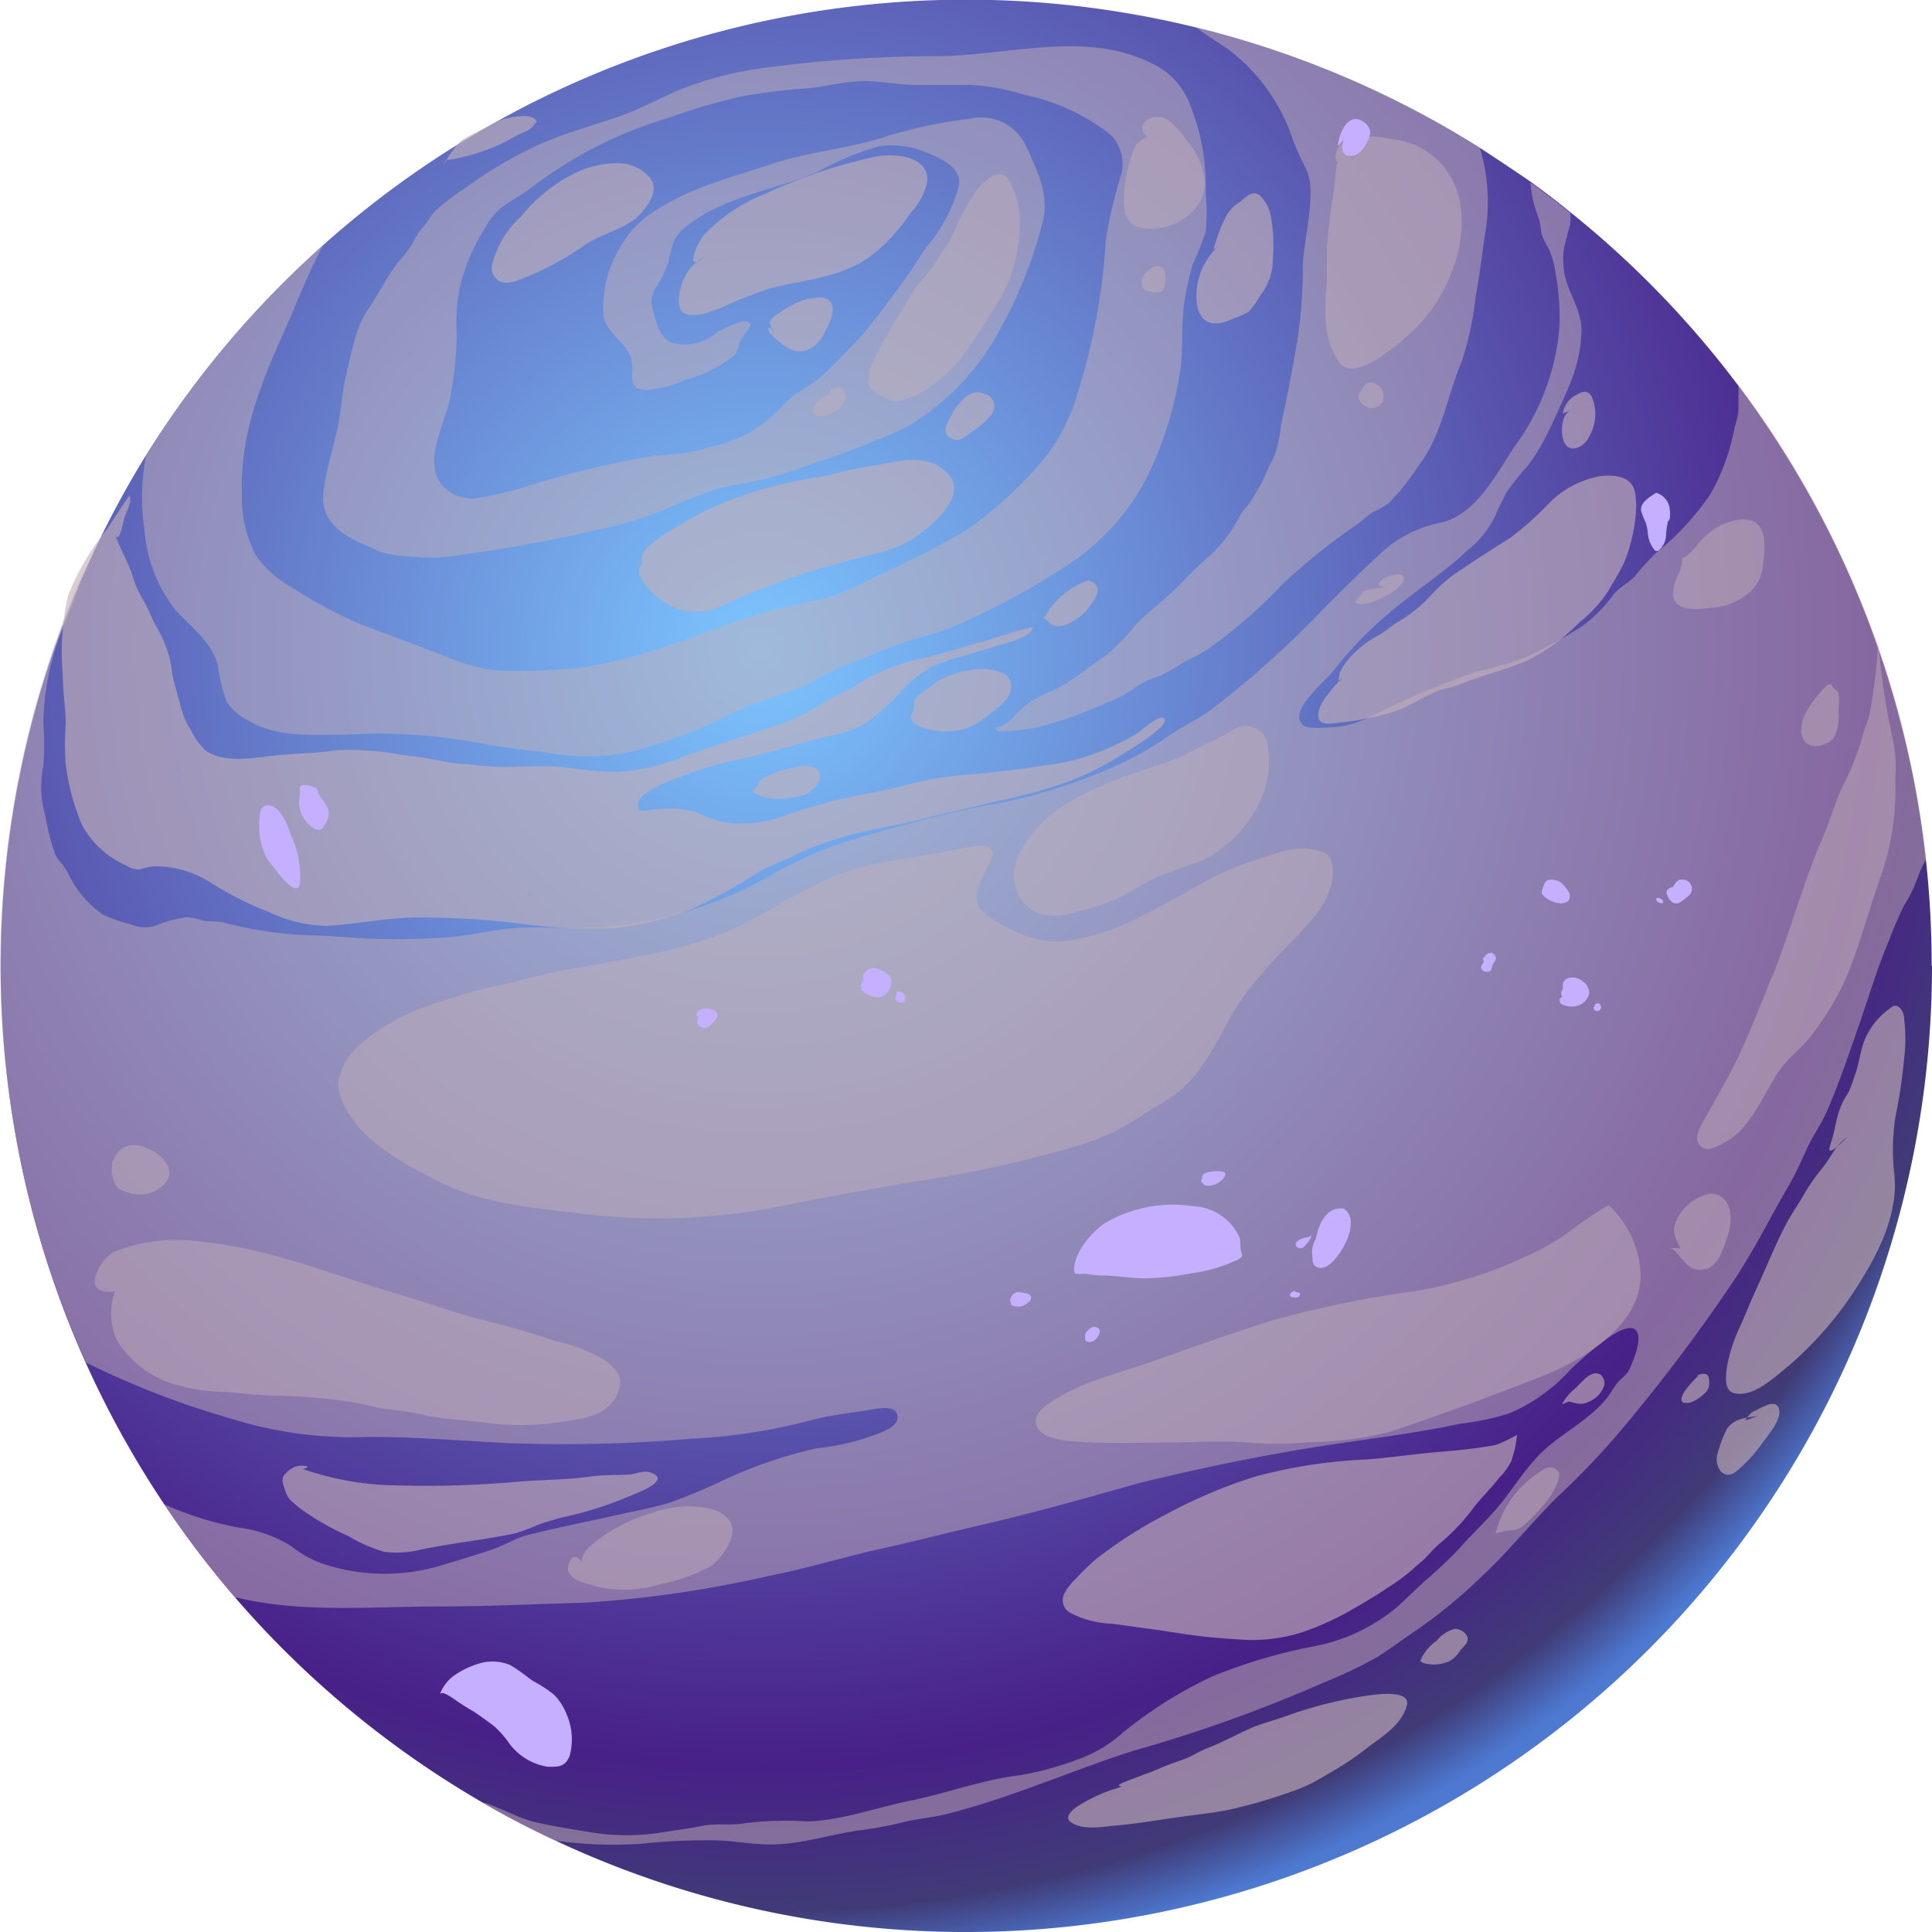 <?xml version="1.0" encoding="UTF-8"?> <svg xmlns="http://www.w3.org/2000/svg" xmlns:xlink="http://www.w3.org/1999/xlink" viewBox="0 0 117.63 117.63"> <defs> <style>.cls-1{isolation:isolate;}.cls-2,.cls-4,.cls-8{fill-rule:evenodd;}.cls-2{fill:url(#Ѕезым_нный_градиент_366);}.cls-3{opacity:0.5;}.cls-3,.cls-6{mix-blend-mode:multiply;}.cls-4{fill:#c4b0b8;}.cls-5{opacity:0.63;}.cls-5,.cls-7{mix-blend-mode:soft-light;}.cls-6{opacity:0.47;}.cls-8{fill:#c4b0ff;}</style> <radialGradient id="Ѕезым_нный_градиент_366" cx="46.27" cy="39.57" r="80.87" gradientUnits="userSpaceOnUse"> <stop offset="0" stop-color="#7cc5ff"></stop> <stop offset="0.84" stop-color="#482088"></stop> <stop offset="0.95" stop-color="#403b77"></stop> <stop offset="1" stop-color="#4d79d1"></stop> </radialGradient> </defs> <g class="cls-1"> <g id="Слой_2" data-name="Слой 2"> <g id="space_background" data-name="space background"> <path class="cls-2" d="M117.63,58.82a58.83,58.83,0,0,1-83.82,53.24c-1.5-.7-3-1.47-4.39-2.29a58.88,58.88,0,0,1-15.1-12.5A56.93,56.93,0,0,1,10,91.59a58.88,58.88,0,0,1-4.74-57A57.67,57.67,0,0,1,8.9,27.7,58.88,58.88,0,0,1,19.67,14.93h0A58.74,58.74,0,0,1,90.1,9h0c1,.65,2,1.32,3,2,.82.59,1.63,1.2,2.41,1.84a58.77,58.77,0,0,1,22.1,45.94Z"></path> <g class="cls-3"> <path class="cls-4" d="M117.27,52.31a8.22,8.22,0,0,0-.53,1.17,8.83,8.83,0,0,1-.83,1.69,22.78,22.78,0,0,0-.92,2.15c-.68,1.58-1.18,3.3-1.75,4.93-.63,1.81-1.23,3.62-2,5.39-.35.79-.86,1.5-1.22,2.29s-.7,1.54-1.13,2.29c-1.08,1.85-2,3.72-3.18,5.53a103.89,103.89,0,0,1-6.88,9.17,46.75,46.75,0,0,1-4,4.21c-1.55,1.54-2.92,3.26-4.53,4.77a31.38,31.38,0,0,1-4,3.31c-.81.54-1.59,1.13-2.41,1.66a29.53,29.53,0,0,1-3.36,1.6A88.64,88.64,0,0,1,69,106.6c-3.8,1.21-7.46,2.87-11.34,3.84-.79.2-1.6.28-2.4.44a25.1,25.1,0,0,1-2.61.52c-1.78.2-3.5.8-5.3.89-1.25.06-2.42-.18-3.65-.24a39.24,39.24,0,0,0-4.72.21,25.26,25.26,0,0,1-5.21-.2c-1.5-.7-3-1.47-4.39-2.29l.16,0c1,.33,2,.92,3,1.16s2.24.43,3.37.62a13.59,13.59,0,0,0,4.5,0c.8-.13,1.6-.23,2.4-.39s1.74,0,2.6-.16a19.66,19.66,0,0,1,3.76-.1c2.12-.07,4.19-.85,6.23-1.26,2.27-.46,4.43-1.29,6.74-1.56a19.62,19.62,0,0,0,3.6-1,8.16,8.16,0,0,0,2.64-1.6,26.14,26.14,0,0,1,5.45-3.42,32.69,32.69,0,0,1,6.2-1.83,11.07,11.07,0,0,0,5-2.36c.59-.53,1.15-1.08,1.73-1.62a26.42,26.42,0,0,0,2.12-2c.72-.83,1.55-1.59,2.27-2.43s1.45-2,2.24-2.89c1.25-1.48,3.16-2.25,4.4-3.75.26-.31.43-.69.7-1s.58-.47.75-.88.72-1.63.44-2.19c-.55-1.11-3.48,1.76-4,2.21a10.56,10.56,0,0,1-3.81,2.74,16.65,16.65,0,0,1-3,.63c-2.74.59-5.54.91-8.31,1.34-3.74.58-7.53,1.37-11.22,2.27C66,91.25,62.54,92.22,59.09,93c-1.84.44-3.67.9-5.51,1.31-2.25.5-4.46,1.19-6.72,1.63a70,70,0,0,1-11.24,1.64c-3,.08-5.92.23-8.9.23-4,0-8.32.41-12.25-.53l-.15,0A56.93,56.93,0,0,1,10,91.59,20.27,20.27,0,0,0,14.47,93a7.89,7.89,0,0,1,3.25,1.13,6.59,6.59,0,0,0,2,1.1,11.92,11.92,0,0,0,7.4,0c1-.29,1.92-.58,2.86-.89.7-.24,1.34-.65,2-.84,2-.52,4-.89,6-1.35,1-.22,2-.4,2.88-.69a32.9,32.9,0,0,0,3.06-1.28,28,28,0,0,1,5.81-2,14.18,14.18,0,0,0,4-1c.39-.19,1-.45.91-1s-.91-.47-1.37-.39c-1.34.23-2.71.35-4,.71a35.72,35.72,0,0,1-7.19,1.1,92.28,92.28,0,0,1-11,.27c-2.91-.14-5.84-.4-8.74-.38a24.78,24.78,0,0,1-8.22-1.1,52.43,52.43,0,0,1-8.88-3.43,58.94,58.94,0,0,1,0-48.5c-.39,1.07-.72,2.17-1.17,3.21a16,16,0,0,0-1.43,6.37,17.08,17.08,0,0,1,0,2.58,6.28,6.28,0,0,0,.08,2.89A18,18,0,0,0,3.35,52a2.3,2.3,0,0,0,.47.65,6.24,6.24,0,0,1,.45.77,6.41,6.41,0,0,0,2,2.27A9.52,9.52,0,0,0,8,56.29a2.1,2.1,0,0,0,1.65,0,7.27,7.27,0,0,1,1.75-.45,4.69,4.69,0,0,1,1,.22c.41.07.82,0,1.24.12a24.84,24.84,0,0,0,5.2.77c1.39,0,2.76.21,4.17.21A38.68,38.68,0,0,0,28,57c1.13-.15,2.35-.43,3.49-.5s2.34,0,3.5,0a24.06,24.06,0,0,0,11.67-3.06,25,25,0,0,1,6-2.54c2.68-.77,5.42-1.53,8.17-2a32.74,32.74,0,0,0,7.39-2.4,19.8,19.8,0,0,0,3-1.74c.87-.59,1.81-1,2.65-1.65a58.57,58.57,0,0,0,6.67-6c1.21-1.21,2.44-2.43,3.7-3.58a7.42,7.42,0,0,1,3.5-1.71c2.14-.51,3.33-2.91,4.48-4.64a14.17,14.17,0,0,0,2.73-7.33,15.07,15.07,0,0,0-.25-3.29,5.19,5.19,0,0,0-.4-1.41,5,5,0,0,1-.43-.87c-.06-.26-.07-.53-.12-.76s-.17-.47-.22-.66a6.71,6.71,0,0,1-.34-1.74v0c.82.59,1.63,1.2,2.41,1.84a3.2,3.2,0,0,1,0,.69c-.06.27-.15.51-.2.78a4.79,4.79,0,0,0-.22,1.09,5.36,5.36,0,0,0,.11,1.34c.28,1.09,1,2.1,1,3.25a9,9,0,0,1-.76,3.39c-.42,1-.87,2-1.37,3a11.33,11.33,0,0,1-1.15,1.87A14.34,14.34,0,0,0,91.71,30c-.25.48-.5,1-.7,1.47a6.11,6.11,0,0,1-1.69,2.06C87.9,34.88,86.13,36,84.61,37.3a22.44,22.44,0,0,0-3.39,3.5c-.43.59-2.65,2.32-2,3.23.27.4,1.11.27,1.49.27a6.09,6.09,0,0,0,2.52-.56,51.3,51.3,0,0,1,6.57-2.81,26.59,26.59,0,0,0,3.08-.9,31.53,31.53,0,0,0,3.37-1.85,8.4,8.4,0,0,0,2-2c.36-.43.87-.67,1.27-1.07a15.77,15.77,0,0,1,1.28-1.42,16.46,16.46,0,0,0,3.31-3.56,12.71,12.71,0,0,0,1.5-4.11,4.52,4.52,0,0,0,.24-1.09c0-.46,0-.95,0-1.41v-.08A58.33,58.33,0,0,1,117.27,52.31Z"></path> <path class="cls-4" d="M90.46,14c-.22,1.34-.34,2.65-.61,4A19.37,19.37,0,0,1,89,22c-.9,2.12-1.19,4.48-2.63,6.35a13.72,13.72,0,0,1-1.86,2.32,6.45,6.45,0,0,1-.93.51c-.3.2-.62.5-.92.72a39.49,39.49,0,0,0-4.53,3.62,30,30,0,0,1-4.59,4c-.52.34-1.06.58-1.6.87a9.94,9.94,0,0,1-1.3.75,5.58,5.58,0,0,0-1.54.73,7,7,0,0,1-1.36.77c-.83.32-1.63.71-2.46,1-.38.16-.78.25-1.17.38a10.62,10.62,0,0,1-3.31.5c-.45-.2-.07-.22.28-.38a1.61,1.61,0,0,0,.59-.45,7.84,7.84,0,0,1,1-.92c.63-.45,1.45-.67,2.12-1.08.85-.54,1.7-1.19,2.53-1.77a12.67,12.67,0,0,0,1.81-1.85c.62-.66,1.37-1.24,2.06-1.86s1.48-1.52,2.28-2.21a8.6,8.6,0,0,0,2-2.55c.22-.41.59-.72.82-1.14s.48-.77.66-1.19.46-1,.67-1.43A9,9,0,0,0,78,25.9c.36-1.73.71-3.48,1-5.22a30.25,30.25,0,0,0,.32-4.47c.06-1.42.45-2.81.46-4.24a3.5,3.5,0,0,0-.2-1.55c-.31-.68-.64-1.27-.89-2A11.37,11.37,0,0,0,74.78,3c-.27-.2-1.15-.73-2-1.36A58.08,58.08,0,0,1,90.1,9h0A11.46,11.46,0,0,1,90.46,14Z"></path> <path class="cls-4" d="M73.42,14.07a18.37,18.37,0,0,1-.79,2,17,17,0,0,0-.54,2.45c-.17,1.27-.06,2.52-.2,3.79a22,22,0,0,1-2.13,6.89,14.16,14.16,0,0,1-4.83,5.25A44.12,44.12,0,0,1,58.39,38c-1.27.58-2.62.82-3.91,1.31-1.09.41-2.17.88-3.25,1.3s-2.06,1.15-3.13,1.5c-.67.22-1.32.44-2,.68-1.14.41-2.18,1-3.3,1.49a28.43,28.43,0,0,1-4.88,1.6A13.51,13.51,0,0,1,33,45.77a38.58,38.58,0,0,1-4.16-.6,33.92,33.92,0,0,0-7.8-.44c-1.95,0-4.2.19-5.92-.86a3.3,3.3,0,0,1-1.31-1.14,8.36,8.36,0,0,1-.53-2.15c-.3-1.43-1.66-2.4-2.59-3.44A8.89,8.89,0,0,1,8.8,32.27a13.26,13.26,0,0,1,.1-4.57A58.88,58.88,0,0,1,19.67,14.93c-1,1.87-1.73,3.85-2.6,5.78-1.3,2.89-2.46,6-2.34,9.27a7.69,7.69,0,0,0,.82,3.78,6.35,6.35,0,0,0,2.21,2A27.28,27.28,0,0,0,21.94,38c1.66.63,3.31,1.24,4.95,1.87a12.94,12.94,0,0,0,2.93.91,25.76,25.76,0,0,0,3.83,0c4.53-.12,8.7-2.24,13-3.52,1.37-.41,2.79-.6,4.14-1a17.28,17.28,0,0,0,2.35-1.08,50,50,0,0,0,5.74-2.93A24.8,24.8,0,0,0,63.6,27.9a11.67,11.67,0,0,0,2.05-4.09,38.45,38.45,0,0,0,1.68-9.2,27.44,27.44,0,0,1,.91-3.89,2.54,2.54,0,0,0-.61-2.51,12.64,12.64,0,0,0-5.26-2.44,13.48,13.48,0,0,0-3.26-.6H55.8c-1.06,0-2.1-.23-3.17-.23-1.25,0-2.42.36-3.66.45a35.72,35.72,0,0,0-3.86.49,37.86,37.86,0,0,0-4.45,1.31,25.63,25.63,0,0,0-8.13,4.1c-.6.47-1.26.84-1.89,1.26a3.86,3.86,0,0,0-1.11,1.35A11.42,11.42,0,0,0,28,17.49a10.56,10.56,0,0,0-.19,2.81,23.09,23.09,0,0,1-.38,3.8c-.29,1.76-2,4.38-.13,5.79a2.38,2.38,0,0,0,1.81.43,20.63,20.63,0,0,0,2.82-.66,56.21,56.21,0,0,1,8-1.93,17.61,17.61,0,0,0,2.39-.25c.5-.14,1-.3,1.49-.4A7.59,7.59,0,0,0,47,25.33c.42-.35.77-.78,1.2-1.14.59-.48,1.3-.8,1.86-1.32.8-.75,1.57-1.55,2.33-2.35a52.19,52.19,0,0,0,4-5.46,9.3,9.3,0,0,0,2-3.78c.17-1.09-1.16-1.67-2-2a5.38,5.38,0,0,0-2.81-.39,17.75,17.75,0,0,0-3.76,1.55c-2.71,1.18-5.73,1.48-8.08,3.38-.86.68-.82,1.34-1.09,2.29A9,9,0,0,1,40,17.42a1.56,1.56,0,0,0-.22,1.52c.18.68.35,1.62,1.14,1.92a3,3,0,0,0,2.37-.34,4.84,4.84,0,0,1,1.08-.65c.25-.1.86-.38,1.11-.3.43.17.11.43-.07.67a3,3,0,0,0-.39.66,2.34,2.34,0,0,1-.26.68,7.3,7.3,0,0,1-3,1.52,6.85,6.85,0,0,1-2.39.65c-1.24,0-.73-.91-.92-1.8-.24-1.15-1.56-1.58-1.71-2.78a7.12,7.12,0,0,1,.71-3.56,9,9,0,0,1,.77-1.26A6,6,0,0,1,40,12.77c2.06-1.36,4.63-2,7-2.79s4.88-.93,7.19-1.75a30,30,0,0,1,4.86-1,3,3,0,0,1,3.43,1.69c.66,1.44,1.44,3,1,4.61a27.08,27.08,0,0,1-2.52,6.39A15.2,15.2,0,0,1,55.2,26a48.33,48.33,0,0,1-5.72,2.22A22.2,22.2,0,0,1,45,29.48c-2.39.36-4.59,1.78-6.94,2.37a92.76,92.76,0,0,1-9.78,1.9,11.51,11.51,0,0,1-3.51.11,5.76,5.76,0,0,1-1.6-.26c-.37-.17-.75-.34-1.12-.49-1.28-.56-2.52-1.48-2.37-3s.66-2.94.94-4.37c.19-1,.21-1.9.44-2.85.17-.73.34-1.47.54-2.19a6,6,0,0,1,.75-1.78c.68-.95,1.2-2.07,1.93-3a7.67,7.67,0,0,0,.83-1.07,4.24,4.24,0,0,1,.63-1c.28-.31.47-.7.76-1a13.64,13.64,0,0,1,1.86-1.42,25.88,25.88,0,0,1,4.51-2.65c1.55-.68,3.17-1.13,4.76-1.66,1.43-.5,2.75-1.27,4.17-1.82a21.76,21.76,0,0,1,5-1.2A79.56,79.56,0,0,1,57,3.42c4.29,0,9.05-1.61,13.13.44a4.5,4.5,0,0,1,2.28,2.4,13.31,13.31,0,0,1,1,5.44A15.61,15.61,0,0,1,73.42,14.07Z"></path> </g> <g class="cls-5"> <path class="cls-4" d="M7,32.55c.29.79.69,1.48,1,2.29a6.56,6.56,0,0,0,.69,1.64c.32.52.51,1.11.82,1.65a8,8,0,0,1,.8,1.88c.13.49.15,1,.28,1.49s.34,1.26.52,1.88a4.47,4.47,0,0,0,.53,1.1,4.17,4.17,0,0,0,.86,1.2c1.16.82,2.82.47,4.16.33s2.45-.14,3.67-.31a10.47,10.47,0,0,1,1.94,0,12.64,12.64,0,0,1,1.83.2c.53.11,1,.12,1.57.21.76.12,1.51.32,2.28.38s1.72.19,2.57.21c1.23,0,2.47-.11,3.68,0a31.65,31.65,0,0,0,3.21.3,12,12,0,0,0,4.08-.89c2.16-.79,4.39-1.43,6.55-2.22a15.29,15.29,0,0,0,2.26-1.2c.66-.39,1.37-.64,2-1.07a11.86,11.86,0,0,1,3.92-1.55c1.37-.3,2.68-.79,4-1.11a27.15,27.15,0,0,1,2.68-.79c-.17.71-1.72,1-2.27,1.16-1.28.46-2.67.71-3.91,1.27a7.82,7.82,0,0,0-2,1.66,14.76,14.76,0,0,1-1.7,1.56,5.86,5.86,0,0,1-2.2.92c-1.74.35-3.44,1-5.18,1.35a25.07,25.07,0,0,0-5,1.52c-.45.2-1.74.72-1.8,1.36s.58.32.94.32a6.92,6.92,0,0,1,2.53.12,9.17,9.17,0,0,0,1.63.63,7.53,7.53,0,0,0,3.93-.41A30.46,30.46,0,0,1,53,48.29c1.21-.23,2.39-.58,3.6-.83a24.21,24.21,0,0,1,2.81-.34c1.36-.13,2.74-.28,4.1-.51a12.2,12.2,0,0,0,3.27-.78,13.37,13.37,0,0,0,2.52-1.23c.2-.15,1.3-1.1,1.56-.88.53.46-2.52,2.19-2.73,2.33A16.8,16.8,0,0,1,65,47.6a31.07,31.07,0,0,1-4.25,1.17c-1.64.41-3.28.75-4.92,1.17s-3.35.62-5,1.17a18.51,18.51,0,0,0-2.41.94c-.7.37-1.46.61-2.16,1a28.71,28.71,0,0,1-4.56,2.47,19.56,19.56,0,0,1-4.4,1,33.09,33.09,0,0,1-5.88-.32,50,50,0,0,0-6-.34c-1.85,0-3.7.42-5.55.51a8.42,8.42,0,0,1-3.47-.83,20.85,20.85,0,0,1-3.65-1.85,6.19,6.19,0,0,0-3.45-.94,3.92,3.92,0,0,0-.77.18,1.31,1.31,0,0,1-.83-.23,5.59,5.59,0,0,1-2.71-2.48,13.6,13.6,0,0,1-1-3.81A17.2,17.2,0,0,1,4,44.1c0-1-.18-2-.18-3a15.89,15.89,0,0,1,.32-4.82,15.58,15.58,0,0,1,2.32-4c.5-.69.92-1.44,1.43-2.11.19.36-.25,1.06-.34,1.43C7.44,32.1,7.23,33.09,7,32.55Z"></path> <path class="cls-4" d="M81.71,41.24c-.47.61-1.32,1.38-1.44,2.18s.73.66,1.3.57a15.46,15.46,0,0,0,3.63-.78c.68-.28,1.32-.67,2-1s1.17-.32,1.74-.56c1.34-.56,2.78-.86,4.11-1.47a11.83,11.83,0,0,0,3.13-2.3A8.15,8.15,0,0,0,97.91,36c.33-.6.72-1.18,1-1.81a10.1,10.1,0,0,0,.66-2.65,5.86,5.86,0,0,0,0-1.45c-.15-1.11-1.26-1.21-2.2-1.09a5.87,5.87,0,0,0-3,1.58A19.09,19.09,0,0,1,92,32.71c-1,.64-2,1.27-3,1.95a9.29,9.29,0,0,0-1.48,1.17c-.38.39-.74.8-1.15,1.15a10.4,10.4,0,0,1-1.34.94c-.38.23-.73.57-1.12.77a5.77,5.77,0,0,0-1.38,1,4.21,4.21,0,0,0-.75.88C81.4,41.13,81.46,41.87,81.71,41.24Z"></path> <path class="cls-4" d="M95.15,25.17A1.56,1.56,0,0,1,96.06,24c.36-.19.62-.24.86.16a2.71,2.71,0,0,1-.17,2.43c-.22.54-1.08,1.08-1.48.4-.27-.45-.26-1.81.38-2Z"></path> <path class="cls-4" d="M46,48c.3-.56.38-.62.89-.82A3.2,3.2,0,0,1,48,46.81c.46-.05,1-.3,1.44-.13.71.26.58.89.09,1.34a1.47,1.47,0,0,1-.72.43,5.5,5.5,0,0,1-1.15.17,2.91,2.91,0,0,1-1.79-.37A.27.27,0,0,1,46,48Z"></path> <path class="cls-4" d="M18.43,89.44a18.1,18.1,0,0,0,5.85,1,61.77,61.77,0,0,0,7.07-.21c1.56-.15,3.11-.11,4.66-.34.76-.1,1.48-.07,2.23-.11.43,0,.89-.27,1.31-.14,1.64.5-1.27,1.44-1.6,1.61a22.2,22.2,0,0,1-3.77,1.15c-.48.14-1,.28-1.45.45a12.68,12.68,0,0,1-1.34.5c-1.93.41-3.86.6-5.78,1a5.94,5.94,0,0,1-2.22.13,8.94,8.94,0,0,1-2.17-.95,16.31,16.31,0,0,1-2.46-1.35,7.57,7.57,0,0,1-1.13-.9,1.86,1.86,0,0,1-.31-.67c-.19-.49-.18-.7.24-1.06a1.24,1.24,0,0,1,1.17-.26S18.75,89.39,18.43,89.44Z"></path> <path class="cls-4" d="M68.32,108.78A9.94,9.94,0,0,0,65.57,110c-.37.26-.83.71-.28,1,.73.45,1.93.21,2.72.14,1.37-.12,2.73-.37,4.09-.55.92-.13,1.83-.22,2.75-.41a31.16,31.16,0,0,0,3.51-1,10.68,10.68,0,0,0,2.42-1.13,18.9,18.9,0,0,0,2.32-1.52c1-.79,2.18-1.41,2.55-2.67.3-1.05-2-.67-2.41-.62a24.91,24.91,0,0,0-5,1.27c-.7.24-1.44.43-2.11.72-.9.41-1.78.89-2.7,1.24-.44.17-.83.45-1.27.61s-.79.28-1.17.43-.87.38-1.31.52C68.7,108.43,67.7,108.7,68.32,108.78Z"></path> <path class="cls-4" d="M86.47,101.13a2.78,2.78,0,0,1,1-1.23,2.1,2.1,0,0,1,1.12-.73c.35,0,.89.35.75.76-.07.21-.34.43-.47.61a1.73,1.73,0,0,1-.63.6,2.27,2.27,0,0,1-1.62.1Z"></path> <path class="cls-4" d="M92.37,87.36a8.94,8.94,0,0,1-1.25.6c-.33.08-.67.12-1,.17-1,.16-2,.22-3.05.32-1.29.13-2.58.31-3.87.41a30.64,30.64,0,0,0-6.87,1.07A31.08,31.08,0,0,0,71,92.2a26.9,26.9,0,0,0-4.27,2.73,13.82,13.82,0,0,0-1.23,1.19,3.46,3.46,0,0,0-.7.91.88.88,0,0,0,.45,1.21,5.86,5.86,0,0,0,2.48.62c1.24.18,2.49.33,3.74.53a36,36,0,0,0,3.88.42,10,10,0,0,0,4-.45A18,18,0,0,0,82,98.18c.82-.47,1.64-.93,2.41-1.46A12.46,12.46,0,0,0,86,95.56c.21-.2.43-.38.65-.57s.6-.67,1-1a13,13,0,0,0,2.1-2.23c.48-.63,1.06-1.16,1.53-1.79A4,4,0,0,0,92,89,7.2,7.2,0,0,0,92.37,87.36Z"></path> <path class="cls-4" d="M95.1,85.5a3.39,3.39,0,0,1,.84-1c.28-.26.64-.72,1-.84a.52.52,0,0,1,.57.09.72.72,0,0,1,.17.58,1.62,1.62,0,0,1-.91,1c-.47.25-.75.12-1.25,0Z"></path> <path class="cls-4" d="M112.48,69.22a3.87,3.87,0,0,0-.68.66c-.31.44-.56.89-.9,1.31a10.34,10.34,0,0,0-1,1.42c-.35.63-.77,1.21-1.11,1.84-.72,1.37-1.29,2.81-1.94,4.22-.32.7-.6,1.42-.92,2.13a9.38,9.38,0,0,0-.77,2.35c-.09.59-.25,1.6.54,1.7,1,.14,2-.71,2.69-1.27a21.48,21.48,0,0,0,4.75-5.35c1.27-2,2.5-4.43,2.18-6.88a13.25,13.25,0,0,1,.08-3.33,32.32,32.32,0,0,0,.53-3.53,10,10,0,0,0,0-2.5c0-.23-.13-.57-.36-.7s-.37,0-.56.15a4.4,4.4,0,0,0-1.38,1.65c-.39.8-.41,1.68-.74,2.5a9.07,9.07,0,0,1-.32.87c-.12.22-.27.44-.39.67a5.79,5.79,0,0,0-.41,1.3c-.07.28-.11.53-.19.81s-.15.45-.19.66S111.44,70.29,112.48,69.22Z"></path> <path class="cls-4" d="M103.41,83.75c-.2.2-1.39,1.35-.93,1.64.13.08.48,0,.6-.06a2.45,2.45,0,0,0,.66-.46.81.81,0,0,0,.32-.79c0-.52-.33-.5-.76-.33Z"></path> <path class="cls-4" d="M106.25,86.49c.25-.34.32-.49.68-.63a4.6,4.6,0,0,1,.82-.37c.38-.06.56.08.59.47,0,.65-.75,1.49-1.11,2a9,9,0,0,1-1.52,1.63c-.82.64-1.41-.4-1.11-1.17a7.29,7.29,0,0,1,.55-1.43c.46-.65,1.14-.65,1.86-.78Z"></path> <path class="cls-4" d="M42.86,15.66a2.77,2.77,0,0,0-1.39,1.81c-.12.37-.26,1.16.05,1.49.53.55,2-.05,2.48-.26a24.68,24.68,0,0,1,3.09-1.2c2-.46,4.16-.64,5.86-1.86A10.71,10.71,0,0,0,55.41,13a4.05,4.05,0,0,0,1.05-1.95c.11-1.63-2.17-1.74-3.25-1.49a31.79,31.79,0,0,0-6.67,2.26,10.37,10.37,0,0,0-3.69,2.5,4.15,4.15,0,0,0-.54,1C42.22,15.63,42,16.37,42.86,15.66Z"></path> <path class="cls-4" d="M47.12,20.25c-.27-.61-.4-.65.05-1a7.32,7.32,0,0,1,1.22-.76A3.57,3.57,0,0,1,50,18.11c1.14.13.62,1.42.27,2a2.22,2.22,0,0,1-.76,1,1.31,1.31,0,0,1-1.22.22,2.78,2.78,0,0,1-.91-.58c-.2-.17-.65-.49-.6-.8l.14,0Z"></path> <path class="cls-4" d="M39.08,34.35c0-.54,0-.66.32-1a10.15,10.15,0,0,1,1.84-1.29,18.46,18.46,0,0,1,4.34-2,25.86,25.86,0,0,1,4.16-1c1.06-.16,2-.51,3.12-.66,1.63-.23,3.64-1,4.93.53,1.05,1.26-.89,2.91-1.8,3.6a7,7,0,0,1-2.63,1.16c-1.13.28-2.24.62-3.37.9a51,51,0,0,0-6.06,2.3,3.48,3.48,0,0,1-3.62-.33C39.62,36.11,38.48,34.92,39.08,34.35Z"></path> <path class="cls-4" d="M58.1,25c-.27.5-1,1.42-.07,1.74.49.17.85-.23,1.22-.51a4.08,4.08,0,0,0,1.16-1.07A.76.76,0,0,0,60,24c-1-.46-1.52.52-2.1,1.19Z"></path> <path class="cls-4" d="M74.17,15a4.11,4.11,0,0,0-1.31,3.38c.15,1.32,1,1.59,2.14,1.05A6.56,6.56,0,0,0,76,19a4.74,4.74,0,0,0,.72-1,3.54,3.54,0,0,0,.78-2.3,10,10,0,0,0-.12-2.51,2.33,2.33,0,0,0-.69-1.31c-.46-.3-.81.1-1.15.38a2.66,2.66,0,0,0-.82.78,9.53,9.53,0,0,0-.83,2.17Z"></path> <path class="cls-4" d="M55.64,43.21c0-.63,0-.67.48-1a10.93,10.93,0,0,1,1-.76,6.13,6.13,0,0,1,2.26-.69,3.19,3.19,0,0,1,1.81.29.89.89,0,0,1,.34,1c-.13.6-.72,1-1.15,1.32a5,5,0,0,1-1.6,1,4.23,4.23,0,0,1-2.06.08c-.41-.11-1.28-.28-1.27-.87Z"></path> <path class="cls-4" d="M63.68,37.47A4.22,4.22,0,0,1,65,36a3.8,3.8,0,0,1,1.28-.66.7.7,0,0,1,.56.55c0,.29-.25.67-.4.9A3.33,3.33,0,0,1,65,38a1.16,1.16,0,0,1-.82.09c-.29-.09-.41-.37-.66-.46Z"></path> <path class="cls-4" d="M31.71,13.2A5.75,5.75,0,0,0,30,16a.89.89,0,0,0,.24,1c.43.38,1,.18,1.47,0a18.12,18.12,0,0,0,3.95-2.12c1.11-.74,2.6-.94,3.46-2,.46-.58.95-1.23.5-2a2.55,2.55,0,0,0-2.06-.94,5.94,5.94,0,0,0-2.88.77A9.88,9.88,0,0,0,31.71,13.2Z"></path> <path class="cls-4" d="M27.12,9.76a11.74,11.74,0,0,0,4.24-1.45c.27-.16.55-.24.81-.39s.31-.32.5-.5c-.14-.63-1.84-.25-2.23-.09s-1.05.53-1.55.78a6.63,6.63,0,0,0-.79.43A5.9,5.9,0,0,0,27,10.09Z"></path> </g> <g class="cls-6"> <path class="cls-4" d="M75.32,44.3a15.49,15.49,0,0,1-1.38.76c-.78.32-1.49.77-2.26,1.1s-1.89.65-2.83,1a18.73,18.73,0,0,0-3.79,1.71,7.82,7.82,0,0,0-3,3.1,2.79,2.79,0,0,0-.06,2.5,2.7,2.7,0,0,0,1.11,1.11,3.51,3.51,0,0,0,2.37-.06,12.23,12.23,0,0,0,2.92-1c.49-.26,1-.56,1.45-.82S71,53.18,71.49,53s.85-.32,1.29-.46a5.09,5.09,0,0,0,1.47-.79,7.69,7.69,0,0,0,2.16-2.38,5.69,5.69,0,0,0,.79-3.8A1.36,1.36,0,0,0,75.32,44.3Z"></path> <path class="cls-4" d="M60.45,51.84c-.29-.4-.5-.36-1-.33a8.59,8.59,0,0,0-1.11.19c-1.82.38-3.67.58-5.48,1a12.82,12.82,0,0,0-2.88,1c-.91.49-1.85.93-2.75,1.47a21.33,21.33,0,0,1-6.61,2.7c-1.46.31-2.92.6-4.39.88-.89.16-1.78.3-2.66.48s-1.76.44-2.64.64a32.54,32.54,0,0,0-4.66,1.31A12,12,0,0,0,22,63.53a3.89,3.89,0,0,0-1.41,2.41,3.56,3.56,0,0,0,.61,1.8c1.21,2,3.54,3.19,5.56,4.22,2.8,1.42,6.14,1.61,9.2,2a38.38,38.38,0,0,0,12-.6q2.66-.54,5.33-1c2.14-.4,4.31-.69,6.45-1.13,1.76-.37,3.53-.79,5.26-1.29a22,22,0,0,0,2.79-1A21.41,21.41,0,0,0,70,67.6a16.35,16.35,0,0,0,1.81-1.16A8,8,0,0,0,73.11,65a21.28,21.28,0,0,0,1.54-2.59,20.43,20.43,0,0,1,1.1-1.79c.41-.56.89-1.09,1.33-1.63.94-1.12,2.08-2.09,3-3.25a4.92,4.92,0,0,0,1.08-2.39c0-.59,0-1.19-.56-1.45a3.54,3.54,0,0,0-1.88-.2,11,11,0,0,0-1.86.53A16.63,16.63,0,0,0,73.7,53.5c-2.5,1.34-5,3-7.76,3.6A5.76,5.76,0,0,1,62.5,57a11.89,11.89,0,0,1-2.37-1.24c-1-.7-.67-1.53-.25-2.49C60.07,52.87,60.59,52,60.45,51.84Z"></path> <path class="cls-4" d="M114.34,38.83a22.14,22.14,0,0,1-.25,3.05c-.06.45-.14.9-.21,1.35-.09.61-.38,1.14-.52,1.74a16.8,16.8,0,0,1-1.22,3c-.45,1-.75,2.08-1.19,3.1-1.26,2.88-2,5.93-3.23,8.82-.6,1.44-1.16,2.92-1.82,4.32s-1.32,2.47-2,3.72c-.23.46-.88,1.32-.39,1.81s1.11,0,1.51-.19c1.65-.88,2.35-3,3.36-4.43.52-.74,1.31-1.3,1.84-2a17.27,17.27,0,0,0,2-3.18c1-2.24,1.55-4.55,2.38-6.84a16.13,16.13,0,0,0,.79-5.69,8.08,8.08,0,0,0-.16-2.46A43.58,43.58,0,0,1,114.34,38.83Z"></path> <path class="cls-4" d="M111.28,41.68c-.7.66-2.11,2.31-1.44,3.4.37.6,1.45.34,1.83-.18a3,3,0,0,0,.26-1.69,2.62,2.62,0,0,0,0-1c-.1-.24-.36-.29-.42-.56Z"></path> <path class="cls-4" d="M97.94,73.37a23.6,23.6,0,0,0-2.56,1.75,15.15,15.15,0,0,1-2.46,1.37,25.57,25.57,0,0,1-6.83,2.13A63.83,63.83,0,0,0,77,80.53c-2.23.73-4.44,1.51-6.66,2.3S65.88,84.1,64,85.35c-.46.31-1.08.78-.91,1.4.26,1,2.29,1,3,1.06,2.17.09,4.37,0,6.55,0a29.68,29.68,0,0,1,3.13,0,20.33,20.33,0,0,0,3.9,0,22,22,0,0,0,4.92-.62c3-1,6-2.11,9-3.28,2.66-1,6.52-3.22,6.29-6.54A6.13,6.13,0,0,0,97.94,73.37Z"></path> <path class="cls-4" d="M102.31,76c-.44-.91-.56-1.14-.08-2a2.84,2.84,0,0,1,1.89-1.32c1.35,0,1.4,1.55,1.09,2.49s-.62,2.08-1.59,2.13a1,1,0,0,1-.86-.27c-.32-.24-.76-1-1.1-1.05Z"></path> <path class="cls-4" d="M7,78.62a4,4,0,0,0,.1,2.95,6.1,6.1,0,0,0,3.65,2.75,10.57,10.57,0,0,0,2.74.42c1,.05,2.06.21,3.1.23a35.64,35.64,0,0,1,4.61.36c.85.13,1.68.38,2.53.48a18.61,18.61,0,0,1,2,.32c1.38.32,2.75.33,4.15.53a16.12,16.12,0,0,0,4.44-.11c1.27-.19,2.62-.36,3.23-1.59.47-1,.12-1.49-.73-2.15a9.94,9.94,0,0,0-2.9-1.13c-1.35-.45-2.7-.86-4.09-1.2-1.94-.47-3.8-1.16-5.72-1.73C20.15,77.59,16.37,76,12.25,75.6A10.45,10.45,0,0,0,7,76.19a2.37,2.37,0,0,0-1.09,1.28C5.52,78.29,5.93,78.78,7,78.62Z"></path> <path class="cls-4" d="M6.79,71.4c.23.73.18.95.85,1.15A2.31,2.31,0,0,0,9,72.68c.56-.16,1.23-.58,1.31-1.17s-.5-1.14-1-1.43c-1.07-.58-1.94-.53-2.47.67Z"></path> <path class="cls-4" d="M52.91,23.09A2.14,2.14,0,0,1,53.15,22a11.15,11.15,0,0,1,.74-1.41c.22-.3.35-.64.55-.95s.56-.85.8-1.32a9.08,9.08,0,0,1,1.19-1.63,6,6,0,0,0,.77-1.1c.17-.33.43-.58.61-.9s.38-.87.59-1.28a13.11,13.11,0,0,1,.74-1.32,3.46,3.46,0,0,1,.66-.86,4.73,4.73,0,0,1,.66-.54c.52-.23.79-.05,1.06.44a5.51,5.51,0,0,1,.57,2.77,10.2,10.2,0,0,1-.55,2.9,10.7,10.7,0,0,1-.95,1.88,38.27,38.27,0,0,1-2.17,3.25,8.77,8.77,0,0,1-1.8,1.63,4.19,4.19,0,0,1-1.27.67,2.24,2.24,0,0,1-.91.21c-.25-.06-.52-.23-.77-.32C53,23.85,52.74,23.31,52.91,23.09Z"></path> <path class="cls-4" d="M50.51,24c-.38.19-.78.32-.94.74,0,.11-.12.35,0,.47.3.44,1.35-.15,1.58-.39s.5-.67.27-1a.58.58,0,0,0-.87-.06Z"></path> <path class="cls-4" d="M69.85,8.34a2.27,2.27,0,0,0-.68.46,2.18,2.18,0,0,0-.22.55,8.74,8.74,0,0,0-.5,2.15c-.08.72-.1,2,.74,2.29,1.64.57,4-.61,4.16-2.44a4.25,4.25,0,0,0-1.1-2.8,5.64,5.64,0,0,0-1-1.14,1.34,1.34,0,0,0-1-.28C69.67,7.25,69.23,7.81,69.85,8.34Z"></path> <path class="cls-4" d="M69.52,17.3c0-.35,0-.44.24-.68a1.9,1.9,0,0,1,.53-.4c.39-.12.64.17.66.53s0,.85-.23,1-1.26,0-1.2-.38Z"></path> <path class="cls-4" d="M81.44,9.87c-.17.68-.15,1.38-.28,2.08a25.09,25.09,0,0,0-.37,3.45c0,.6,0,1.19,0,1.79a13.49,13.49,0,0,0-.07,2.2,4.76,4.76,0,0,0,.83,2.7c.45.54,1.07.34,1.66.12a6.62,6.62,0,0,0,1.33-.84,7.1,7.1,0,0,0,.93-.73,9.78,9.78,0,0,0,3-4.3,8.08,8.08,0,0,0,.44-4A5.16,5.16,0,0,0,87.78,10a5.1,5.1,0,0,0-1.54-1.14,5.66,5.66,0,0,0-1.53-.4,5.21,5.21,0,0,0-1.31-.14,6.31,6.31,0,0,0-1.22.12C81.35,8.62,81.14,9.76,81.44,9.87Z"></path> <path class="cls-4" d="M82.75,24.08c.15-.48.49-1,1-.71a.84.84,0,0,1,.43,1.09.74.74,0,0,1-.85.37,1.27,1.27,0,0,1-.53-.42c-.2-.27,0-.47,0-.77Z"></path> <path class="cls-4" d="M84.28,35.77A5.42,5.42,0,0,0,83,36a.92.92,0,0,1-.16.27c-.09.11-.35.27-.31.43.55.24,1.33-.14,1.81-.4a3.22,3.22,0,0,0,.7-.45,3.44,3.44,0,0,0,.37-.4c.18-.32,0-.49-.32-.48s-1.12.25-1.15.65Z"></path> <path class="cls-4" d="M102.42,33.92a2.2,2.2,0,0,1-.24,1.06,2.6,2.6,0,0,0-.31,1.3c.15,1,1.58.82,2.3.73a3.87,3.87,0,0,0,2.31-.91,2.4,2.4,0,0,0,.84-1.56c.15-1.09.4-2.95-1.21-2.92a3.52,3.52,0,0,0-1.86.68,4.37,4.37,0,0,0-1,1C102.9,33.69,102.49,34.06,102.42,33.92Z"></path> <path class="cls-4" d="M91.06,93.37a6.21,6.21,0,0,1,2.61-3.7c.33-.2.61-.47,1-.26s.26.54.16.85A4.57,4.57,0,0,1,94,91.61a13,13,0,0,1-1,1.06,1.81,1.81,0,0,1-.77.49A3.64,3.64,0,0,0,91.06,93.37Z"></path> <path class="cls-4" d="M35.42,95.12c0-.59.37-.86.83-1.25a10.35,10.35,0,0,1,3.47-1.76,6.42,6.42,0,0,1,3.47-.26,2,2,0,0,1,1.33.89c.36.87-.59,2.17-1.29,2.65a11.51,11.51,0,0,1-3.16,1.1,7.29,7.29,0,0,1-2.9.25,4.07,4.07,0,0,1-1-.2,9.12,9.12,0,0,1-.93-.28c-.28-.14-.63-.37-.66-.7a1,1,0,0,1,.14-.55C34.85,94.73,35.21,94.69,35.42,95.12Z"></path> </g> <g class="cls-7"> <path class="cls-8" d="M100.84,30c-.36.24-1,.58-.92,1.11a5.52,5.52,0,0,0,.28.71,2.86,2.86,0,0,1,.13.66,1.87,1.87,0,0,0,.4,1c.16.18.34,0,.45-.17a1.27,1.27,0,0,0,.25-.6,4.81,4.81,0,0,1,.1-.85c0-.11.11-.2.14-.32a2.36,2.36,0,0,0,0-.46A1.18,1.18,0,0,0,100.84,30Z"></path> <path class="cls-8" d="M95.13,60.71c-.06,0-.14.06-.17.12l0,.12c0,.17.23.25.35.28a1.27,1.27,0,0,0,1-.11,1,1,0,0,0,.45-.64.9.9,0,0,0-.5-.8.88.88,0,0,0-.87-.09.55.55,0,0,0-.23.27,1.28,1.28,0,0,0,0,.27c0,.13-.12.22-.11.35A.42.42,0,0,0,95.13,60.71Z"></path> <path class="cls-8" d="M97.08,61.29a.21.21,0,0,1,.09-.18c.07,0,.13-.07.2,0a.26.26,0,0,1,.06.37.26.26,0,0,1-.25.07.2.2,0,0,1-.16-.22Z"></path> <path class="cls-8" d="M101.86,54a.52.52,0,0,0-.31.16.18.18,0,0,0-.08.18.91.91,0,0,0,.32.57.48.48,0,0,0,.4.08,1.52,1.52,0,0,0,.34-.22l.27-.22A.55.55,0,0,0,103,54a.57.57,0,0,0-.39-.42.78.78,0,0,0-.4,0C102.1,53.69,102,53.71,101.86,54Z"></path> <path class="cls-8" d="M101,54.66a.74.74,0,0,1,.25.17c0,.05,0,.09,0,.14s-.16,0-.22,0a.28.28,0,0,1-.17-.15s-.06-.15,0-.14Z"></path> <path class="cls-8" d="M90.34,58.6c-.1.11-.21.23-.14.4a.35.35,0,0,0,.4.15c.07,0,.16,0,.19-.11a2.13,2.13,0,0,0,.08-.27c.06-.2.29-.3.18-.54a.39.39,0,0,0-.28-.22c-.2,0-.35.18-.47.34Z"></path> <path class="cls-8" d="M61.49,79.15c.06-.13.13-.37.36-.45s.26,0,.42,0c.33.06.66.16.44.5a1.11,1.11,0,0,1-.61.35c-.2,0-.57,0-.55-.2Z"></path> <path class="cls-8" d="M81.79,8.55c-.07.31-.17.68.17.9a.81.81,0,0,0,.8-.16,2.09,2.09,0,0,0,.66-1.17c.06-.4-.42-.82-.79-.87-.74-.09-1.14,1.09-1.18,1.64Z"></path> <path class="cls-8" d="M80.15,75.35a1.66,1.66,0,0,0-.24,1.17c0,.25,0,.58.36.66C81,77.37,81.81,76,82,75.5a2.45,2.45,0,0,0,.24-1.16c0-.23-.19-.66-.45-.75a1.07,1.07,0,0,0-1,.35c-.57.57-.53,1.22-.84,1.84Z"></path> <path class="cls-8" d="M79.76,75.3a2.49,2.49,0,0,0-.58.15c-.1.06-.24.14-.28.23s0,.22.13.29a.31.31,0,0,0,.27,0,.67.67,0,0,0,.2-.17,1.78,1.78,0,0,0,.23-.31.75.75,0,0,0,.09-.15c0-.08,0-.11,0-.17Z"></path> <path class="cls-8" d="M78.89,78.66l.26.07c0,.09,0,.18-.12.25a.63.63,0,0,1-.33,0c-.11,0-.18-.09-.16-.18s.15-.17.28-.2Z"></path> <path class="cls-8" d="M66.08,81.49c0,.09,0,.15.1.19a.53.53,0,0,0,.51-.11c.18-.17.35-.49.23-.66a.41.41,0,0,0-.51-.06,1.79,1.79,0,0,0-.25.22.5.5,0,0,0-.09.4Z"></path> <path class="cls-8" d="M52.6,59.65c-.09.09-.13.11-.15.23a.48.48,0,0,0,0,.37,1.37,1.37,0,0,0,.78.45.72.72,0,0,0,.62-.12.92.92,0,0,0,.4-.63.61.61,0,0,0-.26-.67,1.81,1.81,0,0,0-.7-.33.59.59,0,0,0-.55.17C52.62,59.25,52.42,59.47,52.6,59.65Z"></path> <path class="cls-8" d="M54.59,60.54c0-.07,0-.16.07-.18a.48.48,0,0,1,.36.14.43.43,0,0,1,.11.28A.31.31,0,0,1,55,61a.28.28,0,0,1-.29,0c-.06,0-.22-.12-.19-.22Z"></path> <path class="cls-8" d="M16.58,52.8a4.13,4.13,0,0,1-.79-2.68c0-.41,0-1.15.56-1.09.78.08,1.18,1.29,1.4,1.9a6,6,0,0,1,.52,2.78c-.15,1.33-1.9-1.32-2.08-1.56Z"></path> <path class="cls-8" d="M18.26,48.4a1.87,1.87,0,0,0,1,2.11c.29.09.41-.1.56-.38a1.08,1.08,0,0,0,.15-.9,3.5,3.5,0,0,0-.36-.58,1.4,1.4,0,0,1-.22-.32c-.06-.12,0-.22-.13-.33s-1.14-.48-1,.14Z"></path> <path class="cls-8" d="M26.78,103.16a2.45,2.45,0,0,1,.95-1.2,5.25,5.25,0,0,1,1.64-.73,2.81,2.81,0,0,1,1.65.13c.51.27,1,.68,1.45,1a7.49,7.49,0,0,1,1.27.83,3.57,3.57,0,0,1,.78,1.24,3.81,3.81,0,0,1,.16,2.49c-.27.65-.66.66-1.31.65A3.59,3.59,0,0,1,31,106.14a6.09,6.09,0,0,0-.87-1c-.41-.33-.85-.63-1.28-.93a12.37,12.37,0,0,1-1.24-.79C27.44,103.32,26.9,102.91,26.78,103.16Z"></path> <path class="cls-8" d="M42.52,61.86c-.06.33-.15.48.1.64a.47.47,0,0,0,.52,0c.18-.11.59-.5.54-.74-.11-.48-1.33-.5-1.27.09Z"></path> <path class="cls-8" d="M65.43,77.51c-.19-.91.74-2.23,1.78-3a8.15,8.15,0,0,1,5.43-1.07,3.23,3.23,0,0,1,2.84,1.93c.07.27,0,.56.09.82s.1.33-.2.5a9.42,9.42,0,0,1-2.8.83,16.67,16.67,0,0,1-2.86.31c-.81,0-1.59-.14-2.4-.17a5.51,5.51,0,0,1-1.16-.1C66,77.55,65.49,77.6,65.43,77.51Z"></path> <path class="cls-8" d="M73.12,71.91c.14.18.15.27.42.29a1.12,1.12,0,0,0,.62-.18c.22-.12.52-.43.42-.61s-1.52-.14-1.38.3Z"></path> <path class="cls-8" d="M93.86,54.35a1.86,1.86,0,0,1,.27-.7.54.54,0,0,1,.44-.08.88.88,0,0,1,.69.4,1.38,1.38,0,0,1,.3.44c.2,1-1.48.54-1.7-.06Z"></path> </g> </g> </g> </g> </svg> 